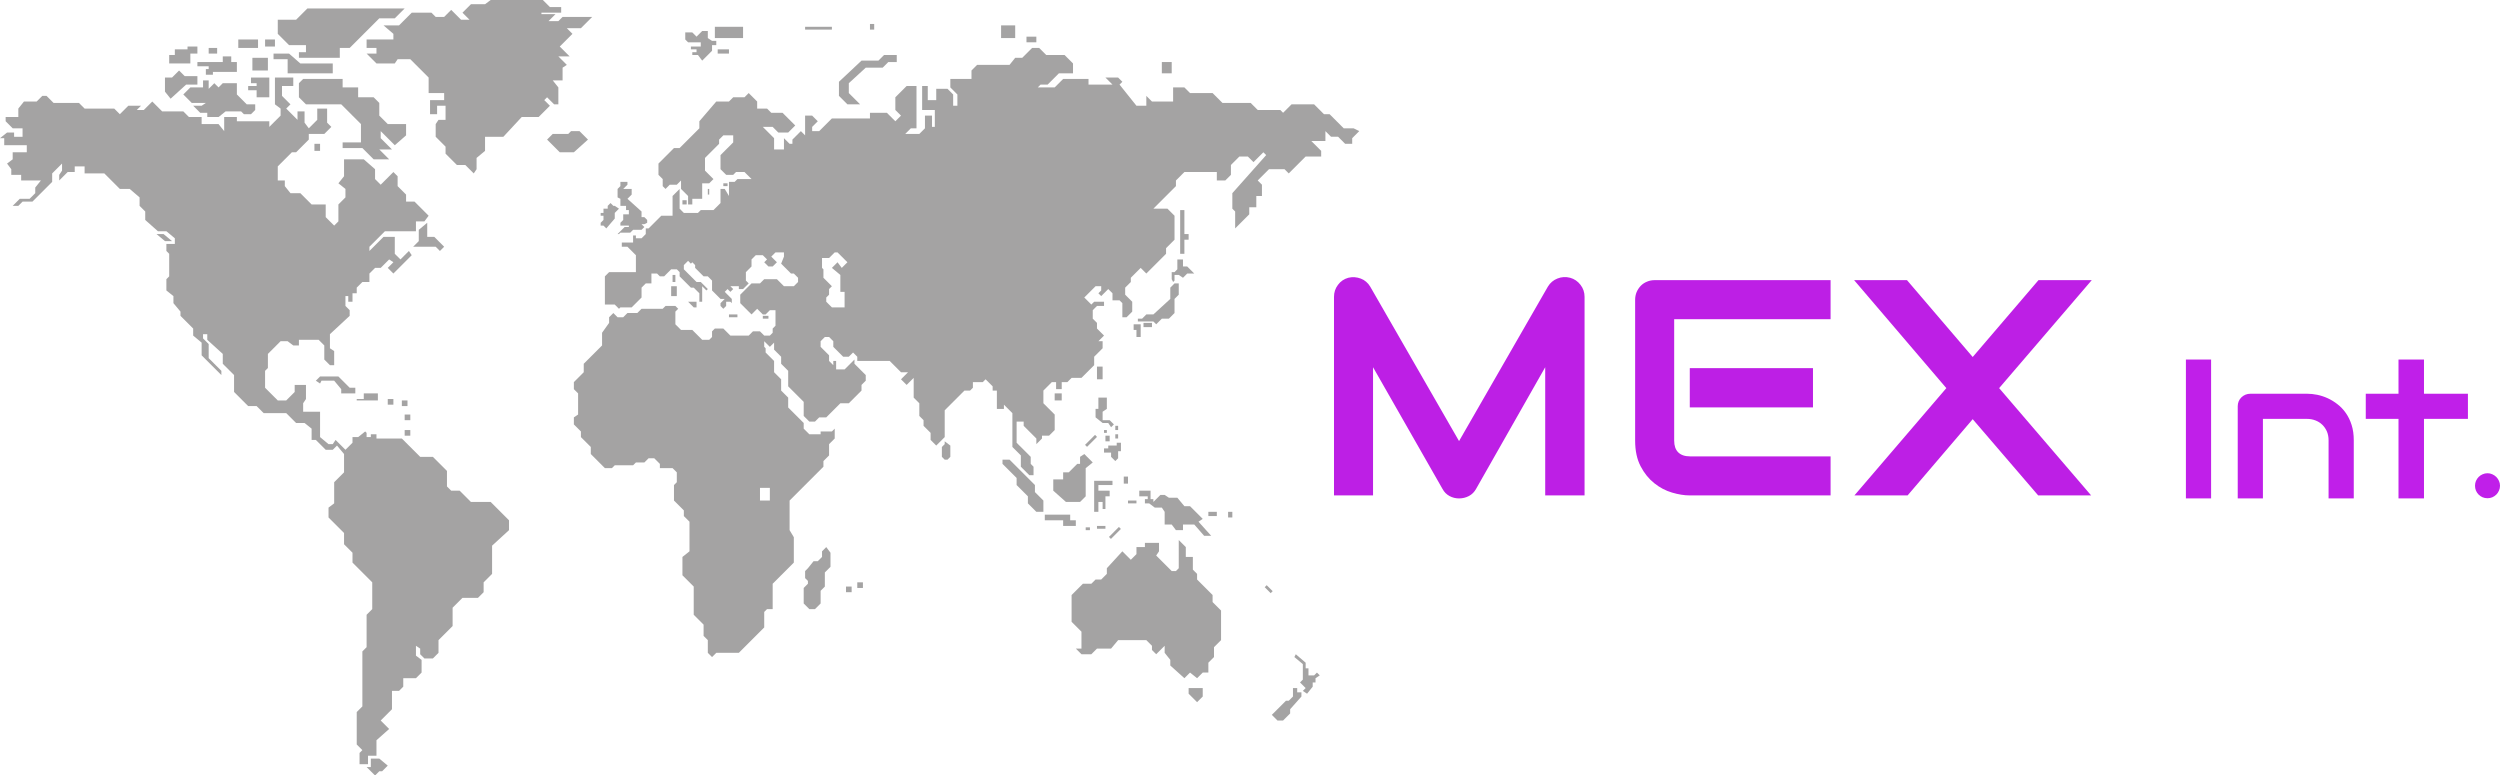 <?xml version="1.0" encoding="utf-8"?>
<svg xmlns="http://www.w3.org/2000/svg" height="1550.994px" preserveAspectRatio="none" viewBox="0 0 396.133 122.88" width="5000px">
  <defs/>
  <style>.aD6z1nYkhcolor {fill:#BD1FE5;fill-opacity:1;}.aetyeoufcM0filter-floo {flood-color:#BD1FE5;flood-opacity:0.5;}.aIptOCySncolors-0 {fill:#A4A3A3;fill-opacity:1;}.aL4PrjizzMcolor {fill:#C01FE9;fill-opacity:1;}</style>
  <defs>
      <filter color-interpolation-filters="sRGB" filterUnits="userSpaceOnUse" height="2000" id="etyeoufcM" primitiveUnits="userSpaceOnUse" width="2000" x="-1000" y="-1000">
        <feMerge>
        <feMergeNode in="SourceGraphic"/>
      </feMerge>
      </filter>
  </defs>
  <g opacity="1" transform="rotate(0 0 0)">
<svg height="122.88" preserveAspectRatio="none" version="1.1" viewBox="1.6 22.4 96.4 55" width="215.375" x="0" y="0">
  <g class="aIptOCySncolors-0" transform="matrix(1 0 0 1 0 0)">
        <g>
          <polygon points="35,58 34.2,57.2 33.6,57.2 33.3,56.9 33.3,55.8 32.3,54.8 31.4,54.8 30.1,53.5 28.3,53.5 28.3,53.2 27.9,53.2    27.9,53.4 27.6,53.4 27.6,53.1 27.5,53 27,53.4 26.6,53.4 26.6,53.8 26.1,54.3 25.4,53.6 25.2,53.9 24.9,53.9 24.3,53.4 24.3,51.6    23.1,51.6 23.1,51 23.3,50.7 23.3,49.7 22.5,49.7 22.5,50.2 21.9,50.8 21.3,50.8 20.4,49.9 20.4,48.7 20.6,48.5 20.6,47.5    21.5,46.6 22,46.6 22.4,46.9 22.8,46.9 22.8,46.5 24.2,46.5 24.6,46.9 24.6,47.9 25,48.3 25.3,48.3 25.3,47.3 25,47.1 25,46.1    26.4,44.8 26.4,44.4 26.1,44.1 26.1,43.4 26.3,43.4 26.3,43.8 26.6,43.8 26.6,43.2 26.9,43.2 26.9,42.8 27.3,42.4 27.8,42.4    27.8,41.8 28.2,41.4 28.6,41.4 29.2,40.8 29.5,41 29.1,41.4 29.5,41.8 30.8,40.5 30.6,40.2 30,40.8 29.6,40.4 29.6,39.2 28.8,39.2    27.8,40.2 27.8,39.9 28.9,38.8 31.1,38.8 31.1,38.1 31.7,38.1 32,37.7 31,36.7 30.4,36.7 30.4,36.2 29.8,35.6 29.8,34.9 29.5,34.6    28.6,35.5 28.2,35.1 28.2,34.4 27.4,33.7 26,33.7 26,34.9 25.6,35.4 26.1,35.8 26.1,36.4 25.6,36.9 25.6,38.1 25.3,38.4 24.7,37.8    24.7,36.9 23.7,36.9 22.9,36.1 22.2,36.1 21.8,35.6 21.8,35.2 21.3,35.2 21.3,34.2 22.3,33.2 22.6,33.2 23.5,32.3 23.5,31.9    24.6,31.9 25.1,31.4 24.8,31.1 24.8,30.1 24.1,30.1 24.1,30.9 23.5,31.5 23.2,31.1 23.2,30.3 22.7,30.3 22.7,30.9 21.9,30.1    22.2,29.8 21.6,29.2 21.6,28.5 22.4,28.5 22.4,27.9 21.1,27.9 21.1,29.8 21.5,30.1 21.5,30.6 20.7,31.4 20.7,31 18.4,31 18.4,30.7    17.5,30.7 17.5,31.7 17.1,31.2 15.9,31.2 15.9,30.7 15,30.7 14.6,30.3 13.1,30.3 12.4,29.6 11.8,30.2 11.3,30.2 11.6,29.9    10.7,29.9 10.1,30.5 9.7,30.1 7.6,30.1 7.2,29.7 5.4,29.7 4.9,29.2 4.6,29.2 4.2,29.6 3.3,29.6 2.9,30.1 2.9,30.7 2,30.7 2,31    2.5,31.5 3.2,31.5 3.2,32.1 2.6,32.1 2.6,31.8 2.1,31.8 1.6,32.2 1.9,32.2 1.9,32.7 3.5,32.7 3.5,33.2 2.5,33.2 2.5,33.7 2.1,34    2.4,34.4 2.4,34.8 3.1,34.8 3.1,35.2 4.5,35.2 4.1,35.7 4.1,36.1 3.7,36.5 3,36.5 2.5,37 2.9,37 3.2,36.7 3.9,36.7 5.3,35.3    5.3,34.7 6,34 6,34.5 5.8,34.8 5.8,35.2 6.4,34.6 6.9,34.6 6.9,34.2 7.6,34.2 7.6,34.7 9,34.7 10.1,35.8 10.8,35.8 11.5,36.4    11.5,37 11.9,37.4 11.9,38 12.8,38.8 13.4,38.8 14,39.3 14,39.7 13.4,39.7 13.4,40.2 13.6,40.4 13.6,42 13.4,42.2 13.4,43    13.9,43.4 13.9,43.9 14.4,44.5 14.4,44.8 15.3,45.7 15.3,46.2 15.9,46.7 15.9,47.6 17.3,49 17.3,48.7 16.4,47.8 16.4,46.8 16,46.4    16,46.1 16.3,46.1 16.3,46.5 17.4,47.5 17.4,48.2 18.2,49 18.2,50.2 19.2,51.2 19.8,51.2 20.3,51.7 21.9,51.7 22.6,52.4 23.2,52.4    23.7,52.8 23.7,53.6 24,53.6 24.7,54.3 25.2,54.3 25.5,54 26,54.6 26,55.9 25.3,56.6 25.3,58.1 24.9,58.4 24.9,59.1 26,60.2 26,61    26.6,61.6 26.6,62.3 28,63.7 28,65.6 27.6,66 27.6,68.3 27.3,68.6 27.3,72.5 26.9,72.9 26.9,75.2 27.3,75.6 27.1,75.8 27.1,76.6    27.7,76.6 27.7,76 28.3,76 28.3,74.9 29.2,74.1 28.6,73.5 29.4,72.7 29.4,71.4 29.9,71.4 30.2,71.1 30.2,70.5 31.1,70.5 31.5,70.1    31.5,69.2 31.1,68.9 31.1,68.2 31.4,68.4 31.4,68.8 31.7,69.1 32.3,69.1 32.7,68.7 32.7,67.8 33.7,66.8 33.7,65.5 34.4,64.8    35.5,64.8 35.9,64.4 35.9,63.7 36.5,63.1 36.5,61.1 37.7,60 37.7,59.3 36.4,58"/>
          <polygon points="14.8,28.4 15.6,28.4 15.6,27.8 14.7,27.8 14.3,27.4 13.8,27.9 13.3,27.9 13.3,28.9 13.7,29.4"/>
          <polygon points="17.1,30.7 17.6,30.3 18.7,30.3 18.9,30.5 19.4,30.5 19.7,30.2 19.7,29.8 19.1,29.8 18.4,29.1 18.4,28.3 17.4,28.3    17.1,28.6 16.8,28.3 16.4,28.7 16.4,28.1 16,28.1 16,28.6 15.1,28.6 14.6,29.1 15.2,29.7 16.2,29.7 15.9,29.9 15.3,29.9 15.8,30.4    16.3,30.4 16.3,30.7"/>
          <polygon points="15.6,26.8 15.6,27.1 16.4,27.1 16.4,27.3 16.2,27.3 16.2,27.7 16.7,27.7 16.7,27.5 18.4,27.5 18.4,26.8 18,26.8    18,26.4 17.4,26.4 17.4,26.8 16.4,26.8"/>
          <polygon points="15.1,26.2 15.6,26.2 15.6,25.7 14.9,25.7 14.9,25.9 14,25.9 14,26.3 13.6,26.3 13.6,26.9 15.1,26.9"/>
          <rect height="0.4" width="0.6" x="16.4" y="25.8"/>
          <rect height="0.6" width="1.4" x="18.5" y="25.2"/>
          <rect height="0.9" width="1.1" x="19.5" y="26.5"/>
          <polygon points="20.7,29.3 20.7,27.9 19.9,27.9 19.8,27.9 19.4,27.9 19.4,28.3 19.8,28.3 19.8,28.5 19.2,28.5 19.2,28.8 19.8,28.8    19.8,29.3"/>
          <polygon points="25.9,28.6 25.9,28 23.1,28 22.8,28.3 22.8,29.3 23.3,29.8 25.8,29.8 27.2,31.2 27.2,32.5 25.9,32.5 25.9,32.9    27.3,32.9 28.1,33.7 29.2,33.7 28.5,33 29.4,33 28.6,32.2 28.6,31.7 29.6,32.7 30.4,32 30.4,31.2 29.1,31.2 28.5,30.6 28.5,29.7    28.1,29.3 27,29.3 27,28.6"/>
          <polygon points="25.2,27.6 25.2,26.9 22.9,26.9 22.1,26.2 21,26.2 21,26.6 22,26.6 22,27.6"/>
          <polygon points="23.3,25.6 23.3,26.1 22.8,26.1 22.8,26.5 25.7,26.5 25.7,25.8 26.4,25.8 28.5,23.7 29.6,23.7 30.3,23 23.4,23    22.6,23.8 21.3,23.8 21.3,24.8 22.1,25.6"/>
          <rect height="0.5" width="0.4" x="23.9" y="32.6"/>
          <rect height="0.5" width="0.7" x="20.4" y="25.2"/>
          <polygon points="26.8,50.3 26.8,49.9 26.4,49.9 25.6,49.1 24.3,49.1 24,49.4 24.3,49.6 24.4,49.4 25.3,49.4 25.8,50 25.8,50.3"/>
          <polygon points="27.4,50.7 26.9,50.7 26.9,50.8 27.4,50.8 28.4,50.8 28.4,50.3 27.4,50.3"/>
          <polygon points="31.3,38.7 31.3,39.5 30.9,39.9 32.5,39.9 32.8,40.2 33.1,39.9 32.4,39.2 31.9,39.2 31.9,38.2"/>
          <polygon points="40.2,29.5 40.4,29.3 40.9,29.8 41.2,29.8 41.2,28.6 40.8,28.1 41.5,28.1 41.5,27.2 41.8,27 41.2,26.4 42,26.4    41.3,25.7 42.2,24.8 41.8,24.4 42.8,24.4 43.6,23.6 41.5,23.6 41.2,23.9 40.5,23.9 41,23.4 40,23.4 40,23.3 41.4,23.3 41.4,22.9    40.6,22.9 40.1,22.4 36.4,22.4 36,22.7 35,22.7 34.4,23.3 34.9,23.8 34.3,23.8 33.6,23.1 33.1,23.6 32.5,23.6 32.2,23.3 30.8,23.3    29.9,24.2 28.8,24.2 29.5,24.8 29.5,25.2 27.6,25.2 27.6,25.8 28.3,25.8 28.3,26.2 27.6,26.2 28.3,26.9 29.6,26.9 29.8,26.6    30.7,26.6 32,27.9 32,29 33.1,29 33.1,29.5 32.1,29.5 32.1,30.5 32.6,30.5 32.6,29.9 33.2,29.9 33.2,30.9 32.7,30.9 32.5,31.2    32.5,32.1 33.2,32.8 33.2,33.3 34,34.1 34.6,34.1 35.2,34.7 35.4,34.4 35.4,33.6 36,33.1 36,32.1 37.3,32.1 38.6,30.7 39.8,30.7    40.6,29.9"/>
          <polygon points="43.3,32.3 42.7,31.7 42.1,31.7 41.9,31.9 40.8,31.9 40.4,32.3 41.3,33.2 42.3,33.2"/>
          <polygon points="27.9,76.2 27.9,76.8 27.6,76.8 28.2,77.4 28.5,77.1 28.7,77.1 29.1,76.7 28.5,76.2"/>
          <path d="M97.6,31.5h-0.7l-1-1h-0.4l-0.7-0.7h-1.6l-0.6,0.6l-0.2-0.2h-1.6l-0.5-0.5h-2l-0.7-0.7H86l-0.4-0.4h-0.8v1h-1.5l-0.4-0.4   v0.7h-0.7L81,28.4l0.2-0.2l-0.3-0.3H80l0.5,0.5h-1.7V28h-1.8l-0.6,0.6h-1.2l0.2-0.2h0.5l0.8-0.8h1v-0.7l-0.6-0.6h-1.3l-0.5-0.5   h-0.5l-0.7,0.7h-0.5L73.2,27h-2.3l-0.4,0.4V28H69v0.6l0.5,0.5v0.8h-0.3v-0.8l-0.4-0.4H68v0.8h-0.6v-1H67v1.7h0.9v1.2h-0.2v-0.8   h-0.5v0.9l-0.4,0.4h-1l0.4-0.4h0.4v-3h-0.7l-0.8,0.8v0.9l0.4,0.4l-0.4,0.4l-0.6-0.6h-1.2v0.4h-2.7l-0.9,0.9h-0.5v-0.3l0.4-0.4   l-0.4-0.4h-0.5V32l-0.3-0.3l-0.6,0.6v0.3h-0.2l-0.4-0.4V33h-0.7v-0.8l-0.8-0.8h0.7l0.4,0.4h0.7l0.5-0.5l-0.9-0.9h-0.8L56,30.1h-0.7   v-0.5l-0.6-0.6l-0.3,0.3h-0.8l-0.3,0.3h-0.9L51.2,31v0.5l-1.4,1.4h-0.4L48.3,34v0.8l0.3,0.3v0.5l0.2,0.2l0.3-0.3h0.5l0.3-0.3v0.6   l0.5,0.5v0.6h0.3v-0.4h0.7v-1.1h0.5l0.3-0.3l-0.6-0.6v-0.9l1-1v-0.3l0.3-0.3h0.7v0.5l-0.9,0.9v1l0.4,0.4h0.5l0.2-0.2h0.6l0.5,0.5   h-1l-0.2,0.2h-0.4v1L53,35.8h-0.3v1l-0.5,0.5h-0.9l-0.2,0.2h-1l-0.3-0.3v-1.4l-0.5,0.5v1.4h-0.8l-0.9,0.9h-0.2V39l-0.3,0.3h-0.4   v-0.2h-0.2v0.5h-0.8v0.3h0.4l0.6,0.6v1.2h-1.9L44.5,42v2h0.7l0.3,0.3l0.1-0.1h0.8l0.7-0.7v-0.7l0.3-0.3h0.4v-0.7h0.4l0.2,0.2h0.3   l0.5-0.5h0.4l0.2,0.2V42l0.8,0.8h0.2l0.4,0.4v0.6h0.2v-1.1l0.3,0.3l0.1-0.1l-0.5-0.5h-0.3l-0.9-0.9v-0.3l0.3-0.3l0.2,0.2l0.1-0.1   l0.2,0.2v0.2l0.6,0.6h0.3l0.3,0.3V43l0.6,0.6H53l-0.3,0.3v0.2l0.2,0.2l0.2-0.2v-0.3h0.3l0.1,0.1v-0.3l-0.5-0.5l0.2-0.2l0.2,0.2   l0.2-0.2l-0.2-0.2H54v0.2h0.3l0.4-0.4l-0.2-0.2v-0.6l0.4-0.4v-0.5l0.3-0.3h0.5l0.3,0.3L55.8,41l0.3,0.3h0.3l0.3-0.3l-0.4-0.4   l0.3-0.3h0.6v0.3L57,41.1l0.7,0.7h0.2l0.3,0.3v0.3l-0.3,0.3h-0.7l-0.5-0.5h-0.9l-0.3,0.3h-0.6l-0.8,0.8v0.6l0.8,0.8l0.4-0.4   l0.4,0.4h0.2l0.3-0.3h0.4v1.1l-0.2,0.2V46l-0.2,0.2h-0.4l-0.3-0.3h-0.5l-0.3,0.3h-1.3l-0.5-0.5h-0.6l-0.2,0.2v0.4l-0.2,0.2h-0.5   l-0.7-0.7h-0.8l-0.4-0.4v-0.9l0.2-0.2l-0.2-0.2h-0.7l-0.2,0.2h-1.5l-0.3,0.3h-0.7l-0.3,0.3h-0.4l-0.3-0.3l-0.3,0.3v0.4L44.3,46v0.9   L43,48.2v0.6l-0.7,0.7V50l0.3,0.3v1.5L42.3,52v0.5l0.5,0.5v0.4l0.7,0.7v0.5l1,1H45l0.2-0.2h1.3l0.2-0.2h0.6l0.3-0.3h0.4l0.4,0.4   v0.3h0.9l0.3,0.3v0.7l-0.2,0.2v1.1l0.7,0.7V59l0.4,0.4v2.1L50,61.9v1.3l0.8,0.8v2l0.7,0.7v0.8l0.3,0.3v0.9l0.3,0.3l0.3-0.3H54   l1.8-1.8v-1.1l0.2-0.2h0.4v-1.8l1.5-1.5v-1.8L57.6,60v-2.1l2.4-2.4v-0.4l0.4-0.4v-0.8l0.4-0.4v-0.7l-0.2,0.2h-0.8v0.2h-0.8   l-0.4-0.4v-0.4l-1.1-1.1v-0.7l-0.5-0.5v-0.8l-0.5-0.5V48l-0.6-0.6v-0.3L55.8,47v-0.4l0.4,0.4l0.3-0.3v0.5l0.5,0.5v0.5l0.5,0.5v1.1   l1.1,1.1v1l0.4,0.4h0.4l0.3-0.3h0.5l1-1h0.6l0.9-0.9v-0.4l0.3-0.3v-0.4l-0.8-0.8v-0.3l-0.7,0.7h-0.6V48h-0.2v0.3l-0.3-0.3v-0.4   l-0.6-0.6v-0.4l0.3-0.3h0.3l0.3,0.3v0.4l0.7,0.7h0.4l0.3-0.3l0.3,0.3v0.3h2.3l0.8,0.8h0.5l-0.5,0.5l0.4,0.4l0.5-0.5v1.4l0.4,0.4   v0.9l0.3,0.3v0.4l0.5,0.5v0.5l0.4,0.4l0.6-0.6v-1.9l1.4-1.4h0.4l0.2-0.2v-0.4h0.7l0.2-0.2l0.5,0.5v0.3h0.3v1.3h0.5v-0.3l0.6,0.6   v2.4l0.6,0.6v0.8l0.6,0.6h0.3v-0.6l-0.2-0.2v-0.5l-1-1v-1.5h0.5v0.3l0.9,0.9v0.4l0.4-0.4v-0.2h0.5l0.4-0.4v-1.1L75.6,51v-0.9   l0.6-0.6h0.3V50h0.4v-0.5h0.4l0.3-0.3h0.7l0.9-0.9v-0.6l0.6-0.6v-0.5h-0.3l0.4-0.4l-0.5-0.5v-0.4l-0.3-0.3v-0.6l0.3-0.3h0.5v-0.3   h-0.7l-0.2,0.2l-0.5-0.5l0.8-0.8h0.4V43l-0.2,0.2l0.2,0.2l0.5-0.5l0.3,0.3v0.5H81l0.2,0.2v1h0.3l0.4-0.4v-0.7l-0.5-0.5v-0.5   l0.4-0.4v-0.3l0.7-0.7l0.4,0.4l1.4-1.4V40l0.6-0.6v-1.7l-0.5-0.5h-1l1.6-1.6v-0.4l0.6-0.6h2.3v0.6h0.6l0.4-0.4v-0.7l0.6-0.6h0.6   l0.4,0.4l0.7-0.7l0.2,0.2L89,36.1v1.1l0.2,0.2v1.2l1-1v-0.5h0.5v-0.8h0.4v-0.8l-0.3-0.3l0.8-0.8h1.1l0.3,0.3l1.2-1.2h1.1v-0.4   l-0.7-0.7h1v-0.7l0.4,0.4h0.5l0.5,0.5h0.5v-0.4l0.5-0.5L97.6,31.5z M56.2,57v0.9h-0.7V57H56.2z M61.2,41.9v1.2h0.3v1.1h-0.9   l-0.4-0.4v-0.3l0.2-0.2v-0.4l0.2-0.2l-0.6-0.6l0-0.6l-0.1-0.1v-0.7h0.5l0.4-0.4H61l0.7,0.7l-0.4,0.4L61,41l-0.4,0.4L61.2,41.9z"/>
          <rect height="0.8" width="0.7" x="84" y="26.8"/>
          <rect height="0.9" width="1" x="72.6" y="24.2"/>
          <rect height="0.4" width="0.7" x="74.4" y="25"/>
          <polygon points="62.6,29.8 61.8,29 61.8,28.3 63,27.2 64.2,27.2 64.6,26.8 65.2,26.8 65.2,26.3 64.3,26.3 63.9,26.7 62.7,26.7    61.1,28.2 61.1,29.2 61.7,29.8"/>
          <polygon points="84.6,43.6 83.4,44.7 82.9,44.7 82.6,45 82.3,45 82.3,45.2 83.4,45.2 83.6,45.4 84,45 84.5,45 84.9,44.6 84.9,43.6    85.2,43.3 85.2,42.5 84.9,42.5 84.6,42.8"/>
          <polygon points="82,45.8 82.2,45.8 82.2,46.3 82.5,46.3 82.5,45.8 82.5,45.4 82,45.4"/>
          <rect height="0.3" width="0.6" x="82.7" y="45.3"/>
          <rect height="0.9" width="0.4" x="79.4" y="48.4"/>
          <rect height="0.5" width="0.5" x="76.4" y="50.3"/>
          <polygon points="85.1,41.5 84.9,41.7 84.7,41.7 84.7,42.2 84.8,42.4 84.9,42.3 84.9,41.9 85.2,41.9 85.5,42.1 85.8,41.8 86.3,41.8    85.8,41.3 85.5,41.3 85.5,40.8 85.1,40.8"/>
          <polygon points="85.3,37.3 85.3,40.4 85.6,40.4 85.6,39.4 85.9,39.4 85.9,39 85.6,39 85.6,37.3"/>
          <polygon points="68.6,53.9 68.4,54.1 68.4,54.8 68.6,55 68.8,55 69,54.8 69,54 68.6,53.7"/>
          <polygon points="75,56.8 73.2,55 72.7,55 72.7,55.3 73.7,56.3 73.7,56.8 74.5,57.6 74.5,58.1 75.1,58.7 75.6,58.7 75.6,57.9    75,57.3"/>
          <polygon points="77.9,59.7 77.9,59.3 77.5,59.3 77.5,58.9 75.7,58.9 75.7,59.3 77,59.3 77,59.7"/>
          <rect height="0.2" width="0.3" x="78.6" y="59.8"/>
          <rect height="0.2" width="0.6" x="79.4" y="59.7"/>
          <rect height="0.6" transform="matrix(0.707 -0.707 0.707 0.707 -18.572 83.558)" width="0.2" x="91.5" y="63.9"/>
          <rect height="0.2" transform="matrix(0.707 -0.708 0.708 0.707 -18.933 74.701)" width="1" x="80.1" y="60.1"/>
          <rect height="0.2" transform="matrix(0.707 -0.707 0.707 0.707 -14.841 71.554)" width="1" x="78.5" y="53.6"/>
          <polygon points="76.3,57.2 77.2,58 78.2,58 78.6,57.6 78.6,55.6 79.1,55.2 78.5,54.6 78.2,54.8 78.2,55.3 78,55.3 77.4,55.9    77,55.9 77,56.4 76.3,56.4"/>
          <polygon points="80.3,57.2 79.5,57.2 79.5,56.8 80.5,56.8 80.5,56.5 79.5,56.5 79.2,56.5 79.2,56.8 79.2,58.7 79.5,58.7 79.5,58    79.8,58 79.8,58.5 80,58.5 80,58 80,57.6 80.3,57.6"/>
          <rect height="0.5" width="0.3" x="81.3" y="56.2"/>
          <rect height="0.2" width="0.6" x="81.6" y="57.9"/>
          <polygon points="79.3,52 79.8,52.4 80.2,52.4 80.4,52.7 80.6,52.5 80.3,52.2 79.8,52.2 79.8,51.6 80.1,51.4 80.1,50.6 79.5,50.6    79.5,51.4 79.3,51.4"/>
          <polygon points="80.2,54.2 79.9,54.2 79.9,54.5 80.4,54.5 80.4,54.8 80.7,55.1 80.9,54.9 80.9,54.4 81.1,54.4 81.1,53.8 80.8,53.8    80.8,54 80.2,54"/>
          <rect height="0.3" width="0.2" x="80.7" y="53.2"/>
          <rect height="0.3" width="0.2" x="80.7" y="52.6"/>
          <rect height="0.4" width="0.3" x="80" y="53.3"/>
          <rect height="0.2" width="0.2" x="79.9" y="52.9"/>
          <polygon points="86,58.3 85.6,58.3 85.1,57.7 84.5,57.7 84.2,57.5 83.9,57.5 83.4,58 83.4,57.8 83.2,57.8 83.2,57.6 83.2,57.2    83,57.2 82.4,57.2 82.4,57.6 83,57.6 83,57.8 82.8,57.8 82.8,58.1 83,58.1 83.1,58.1 83.5,58.4 84,58.4 84.2,58.7 84.2,59.6    84.7,59.6 85,60 85.5,60 85.5,59.6 86.3,59.6 87,60.4 87.5,60.4 86.6,59.4 86.9,59.2"/>
          <rect height="0.3" width="0.6" x="87.3" y="58.7"/>
          <rect height="0.4" width="0.3" x="88.7" y="58.7"/>
          <polygon points="87.6,64.6 86.5,63.5 86.5,63.1 86.2,62.8 86.2,61.9 85.7,61.9 85.7,61.2 85.2,60.7 85.2,62.7 85,62.9 84.7,62.9    83.6,61.8 83.8,61.5 83.8,60.9 82.8,60.9 82.8,61.2 82.2,61.2 82.2,61.7 81.8,62.1 81.2,61.5 80.1,62.7 80.1,63.1 79.7,63.5    79.3,63.5 79,63.8 78.4,63.8 77.6,64.6 77.6,66.5 78.3,67.2 78.3,68.4 77.9,68.4 78.3,68.8 79,68.8 79.4,68.4 80.4,68.4 80.9,67.8    82.9,67.8 83.3,68.2 83.3,68.5 83.6,68.8 84.2,68.2 84.2,68.7 84.6,69.2 84.6,69.6 85.6,70.5 86,70.1 86.5,70.5 86.9,70.1    87.3,70.1 87.3,69.4 87.7,69 87.7,68.3 88.2,67.8 88.2,65.7 87.6,65.1"/>
          <polygon points="59.9,61.5 59.9,61.9 59.6,62.2 59.3,62.2 58.9,62.7 58.7,62.9 58.7,63.4 58.9,63.6 58.9,63.8 58.6,64.1 58.6,65.2    59,65.6 59.4,65.6 59.8,65.2 59.8,64.3 60.1,64 60.1,63 60.5,62.6 60.5,61.6 60.2,61.2"/>
          <rect height="0.4" width="0.4" x="61.6" y="64"/>
          <rect height="0.4" width="0.4" x="30.1" y="50.8"/>
          <rect height="0.4" width="0.4" x="29.1" y="50.7"/>
          <rect height="0.4" width="0.4" x="30.3" y="51.8"/>
          <rect height="0.4" width="0.4" x="30.3" y="52.9"/>
          <rect height="0.4" width="0.4" x="62.4" y="63.7"/>
          <rect height="0.2" width="0.6" x="53.3" y="44.7"/>
          <rect height="0.2" width="0.4" x="55.7" y="44.8"/>
          <polygon points="51,44 51,43.8 50.4,43.8 50.8,44.2 51,44.2"/>
          <rect height="0.7" width="0.4" x="49.2" y="42.7"/>
          <rect height="0.5" width="0.2" x="49.3" y="41.9"/>
          <polygon points="45.6,37 46,37 46,37.3 46.2,37.3 46.2,37.6 45.8,37.6 45.8,38 45.6,38.2 45.6,38.4 46.2,38.4 46.2,38.5 45.9,38.5    45.4,39 45.5,39 45.6,38.9 46.3,38.9 46.5,38.7 47.1,38.7 47.3,38.5 47.1,38.3 47.3,38.3 47.5,38.2 47.5,38 47.3,37.8 47.1,37.8    47.1,37.4 46.1,36.5 46.4,36.2 46.4,35.8 45.8,35.8 46.1,35.5 46.1,35.3 45.6,35.3 45.6,35.6 45.4,35.8 45.4,36.4 45.6,36.5"/>
          <polygon points="44.6,38.6 45.2,37.9 45.2,37.5 45.5,37.2 45.2,37 45.1,37 44.9,36.8 44.7,37 44.7,37.2 44.4,37.2 44.4,37.5    44.2,37.5 44.2,37.7 44.4,37.7 44.4,38 44.2,38.2 44.2,38.4 44.4,38.4"/>
          <rect height="0.3" width="0.3" x="50" y="36.6"/>
          <rect height="0.4" width="0.1" x="51.8" y="35.8"/>
          <rect height="0.2" width="0.3" x="52.9" y="35.4"/>
          <rect height="0.8" width="2" x="52.3" y="24.3"/>
          <polygon points="51.3,25.4 51.3,25.7 50.6,25.7 50.6,25.9 51,25.9 51,26.1 50.7,26.1 50.7,26.3 51.1,26.3 51.4,26.7 52.1,26    52.1,25.6 52.4,25.6 52.4,25.3 52.1,25.3 51.8,25.1 51.8,24.6 51.4,24.6 51,25 50.7,24.7 50.2,24.7 50.2,25.2 50.4,25.4"/>
          <rect height="0.3" width="0.8" x="52.5" y="25.9"/>
          <rect height="0.2" width="1.9" x="58.7" y="24.3"/>
          <rect height="0.4" width="0.3" x="63.3" y="24.1"/>
          <polygon points="85.9,71.6 86.5,72.2 86.9,71.8 86.9,71.2 85.9,71.2"/>
          <polygon points="93.6,71.2 93.3,71.2 93.3,71.8 93,72.1 92.8,72.1 91.8,73.1 92.2,73.5 92.6,73.5 93.1,73 93.1,72.7 93.9,71.8    93.9,71.5 93.6,71.5"/>
          <polygon points="94.8,70.3 94.4,70.3 94.4,69.8 94.2,69.8 94.2,69.4 93.5,68.8 93.4,69 94,69.5 94,70.6 93.8,70.8 94.2,71.2    94,71.4 94.3,71.6 94.7,71.1 94.7,70.8 94.9,70.8 94.9,70.5 95.2,70.3 95,70.1"/>
          <polygon points="13.2,39 12.7,39 13.3,39.5 13.8,39.5"/>
        </g>
      </g>
</svg>
</g>
  <g filter="url(#etyeoufcM)">
    <g opacity="1" transform="rotate(0 211.375 43.904)">
<svg height="35.073" preserveAspectRatio="none" version="1.1" viewBox="2.949 -28.408 98.592 28.799" width="120.072" x="211.375" y="43.904">
  <g class="aD6z1nYkhcolor" transform="matrix(1 0 0 1 0 0)">
          <path d="M35.55-25.84L35.55 0L30.43 0L30.43-16.68L21.43-0.84Q21.09-0.23 20.50 0.08Q19.90 0.39 19.22 0.39L19.22 0.39Q18.55 0.39 17.98 0.08Q17.40-0.23 17.07-0.84L17.07-0.84L8.03-16.68L8.03 0L2.95 0L2.95-25.84Q2.95-26.72 3.47-27.40Q3.98-28.09 4.82-28.32L4.82-28.32Q5.23-28.42 5.64-28.39Q6.05-28.36 6.44-28.21Q6.82-28.07 7.13-27.80Q7.44-27.54 7.66-27.17L7.66-27.17L19.22-7.07L30.78-27.17Q31.23-27.91 32.02-28.22Q32.81-28.54 33.67-28.32L33.67-28.32Q34.49-28.09 35.02-27.40Q35.55-26.72 35.55-25.84L35.55-25.84Z M65.27-16.56L65.27-11.45L49.24-11.45L49.24-16.56L65.27-16.56ZM67.56-5.08L67.56 0L49.24 0Q48.18 0 46.93-0.37Q45.68-0.74 44.62-1.59Q43.55-2.44 42.84-3.80Q42.13-5.16 42.13-7.13L42.13-7.13L42.13-25.45Q42.13-25.98 42.32-26.45Q42.52-26.91 42.86-27.27Q43.20-27.62 43.67-27.81Q44.14-28.01 44.69-28.01L44.69-28.01L67.56-28.01L67.56-22.93L47.21-22.93L47.21-7.13Q47.21-6.13 47.73-5.61Q48.26-5.08 49.28-5.08L49.28-5.08L67.56-5.08Z M77.50-28.01L86.05-18.01L94.61-28.01L101.54-28.01L89.49-13.96L101.46 0L94.57 0L86.05-9.92L77.58 0L70.66 0L82.62-13.96L70.62-28.01L77.50-28.01Z"/>
        </g>
</svg>
</g>
  </g>
  <g opacity="1" transform="rotate(0 346.362 56.969)">
<svg height="22.008" preserveAspectRatio="none" version="1.1" viewBox="2.988 -28.008 63.34 28.008" width="49.771" x="346.362" y="56.969">
  <g class="aL4PrjizzMcolor" transform="matrix(1 0 0 1 0 0)">
        <path d="M8.07-28.01L8.07 0L2.99 0L2.99-28.01L8.07-28.01Z M36.84-11.72L36.84 0L31.76 0L31.76-11.72Q31.76-12.71 31.42-13.51Q31.07-14.30 30.49-14.86Q29.90-15.43 29.11-15.73Q28.32-16.04 27.40-16.04L27.40-16.04L18.52-16.04L18.52 0L13.44 0L13.44-18.59Q13.44-19.12 13.63-19.58Q13.83-20.04 14.18-20.38Q14.53-20.72 15-20.92Q15.47-21.11 16.00-21.11L16.00-21.11L27.44-21.11Q28.40-21.11 29.46-20.90Q30.53-20.68 31.57-20.21Q32.62-19.73 33.56-18.99Q34.51-18.26 35.24-17.22Q35.98-16.17 36.41-14.80Q36.84-13.44 36.84-11.72L36.84-11.72Z M59.86-21.11L59.86-16.04L51.00-16.04L51.00 0L45.86 0L45.86-16.04L39.26-16.04L39.26-21.11L45.86-21.11L45.86-28.01L51.00-28.01L51.00-21.11L59.86-21.11Z M66.33-2.56L66.33-2.56Q66.33-2.03 66.12-1.57Q65.92-1.11 65.58-0.77Q65.23-0.43 64.78-0.23Q64.32-0.04 63.81-0.04L63.81-0.04Q63.28-0.04 62.82-0.23Q62.36-0.43 62.02-0.77Q61.68-1.11 61.48-1.57Q61.29-2.03 61.29-2.56L61.29-2.56Q61.29-3.07 61.48-3.53Q61.68-3.98 62.02-4.33Q62.36-4.67 62.82-4.87Q63.28-5.08 63.81-5.08L63.81-5.08Q64.32-5.08 64.78-4.87Q65.23-4.67 65.58-4.33Q65.92-3.98 66.12-3.53Q66.33-3.07 66.33-2.56Z"/>
      </g>
</svg>
</g>
</svg>